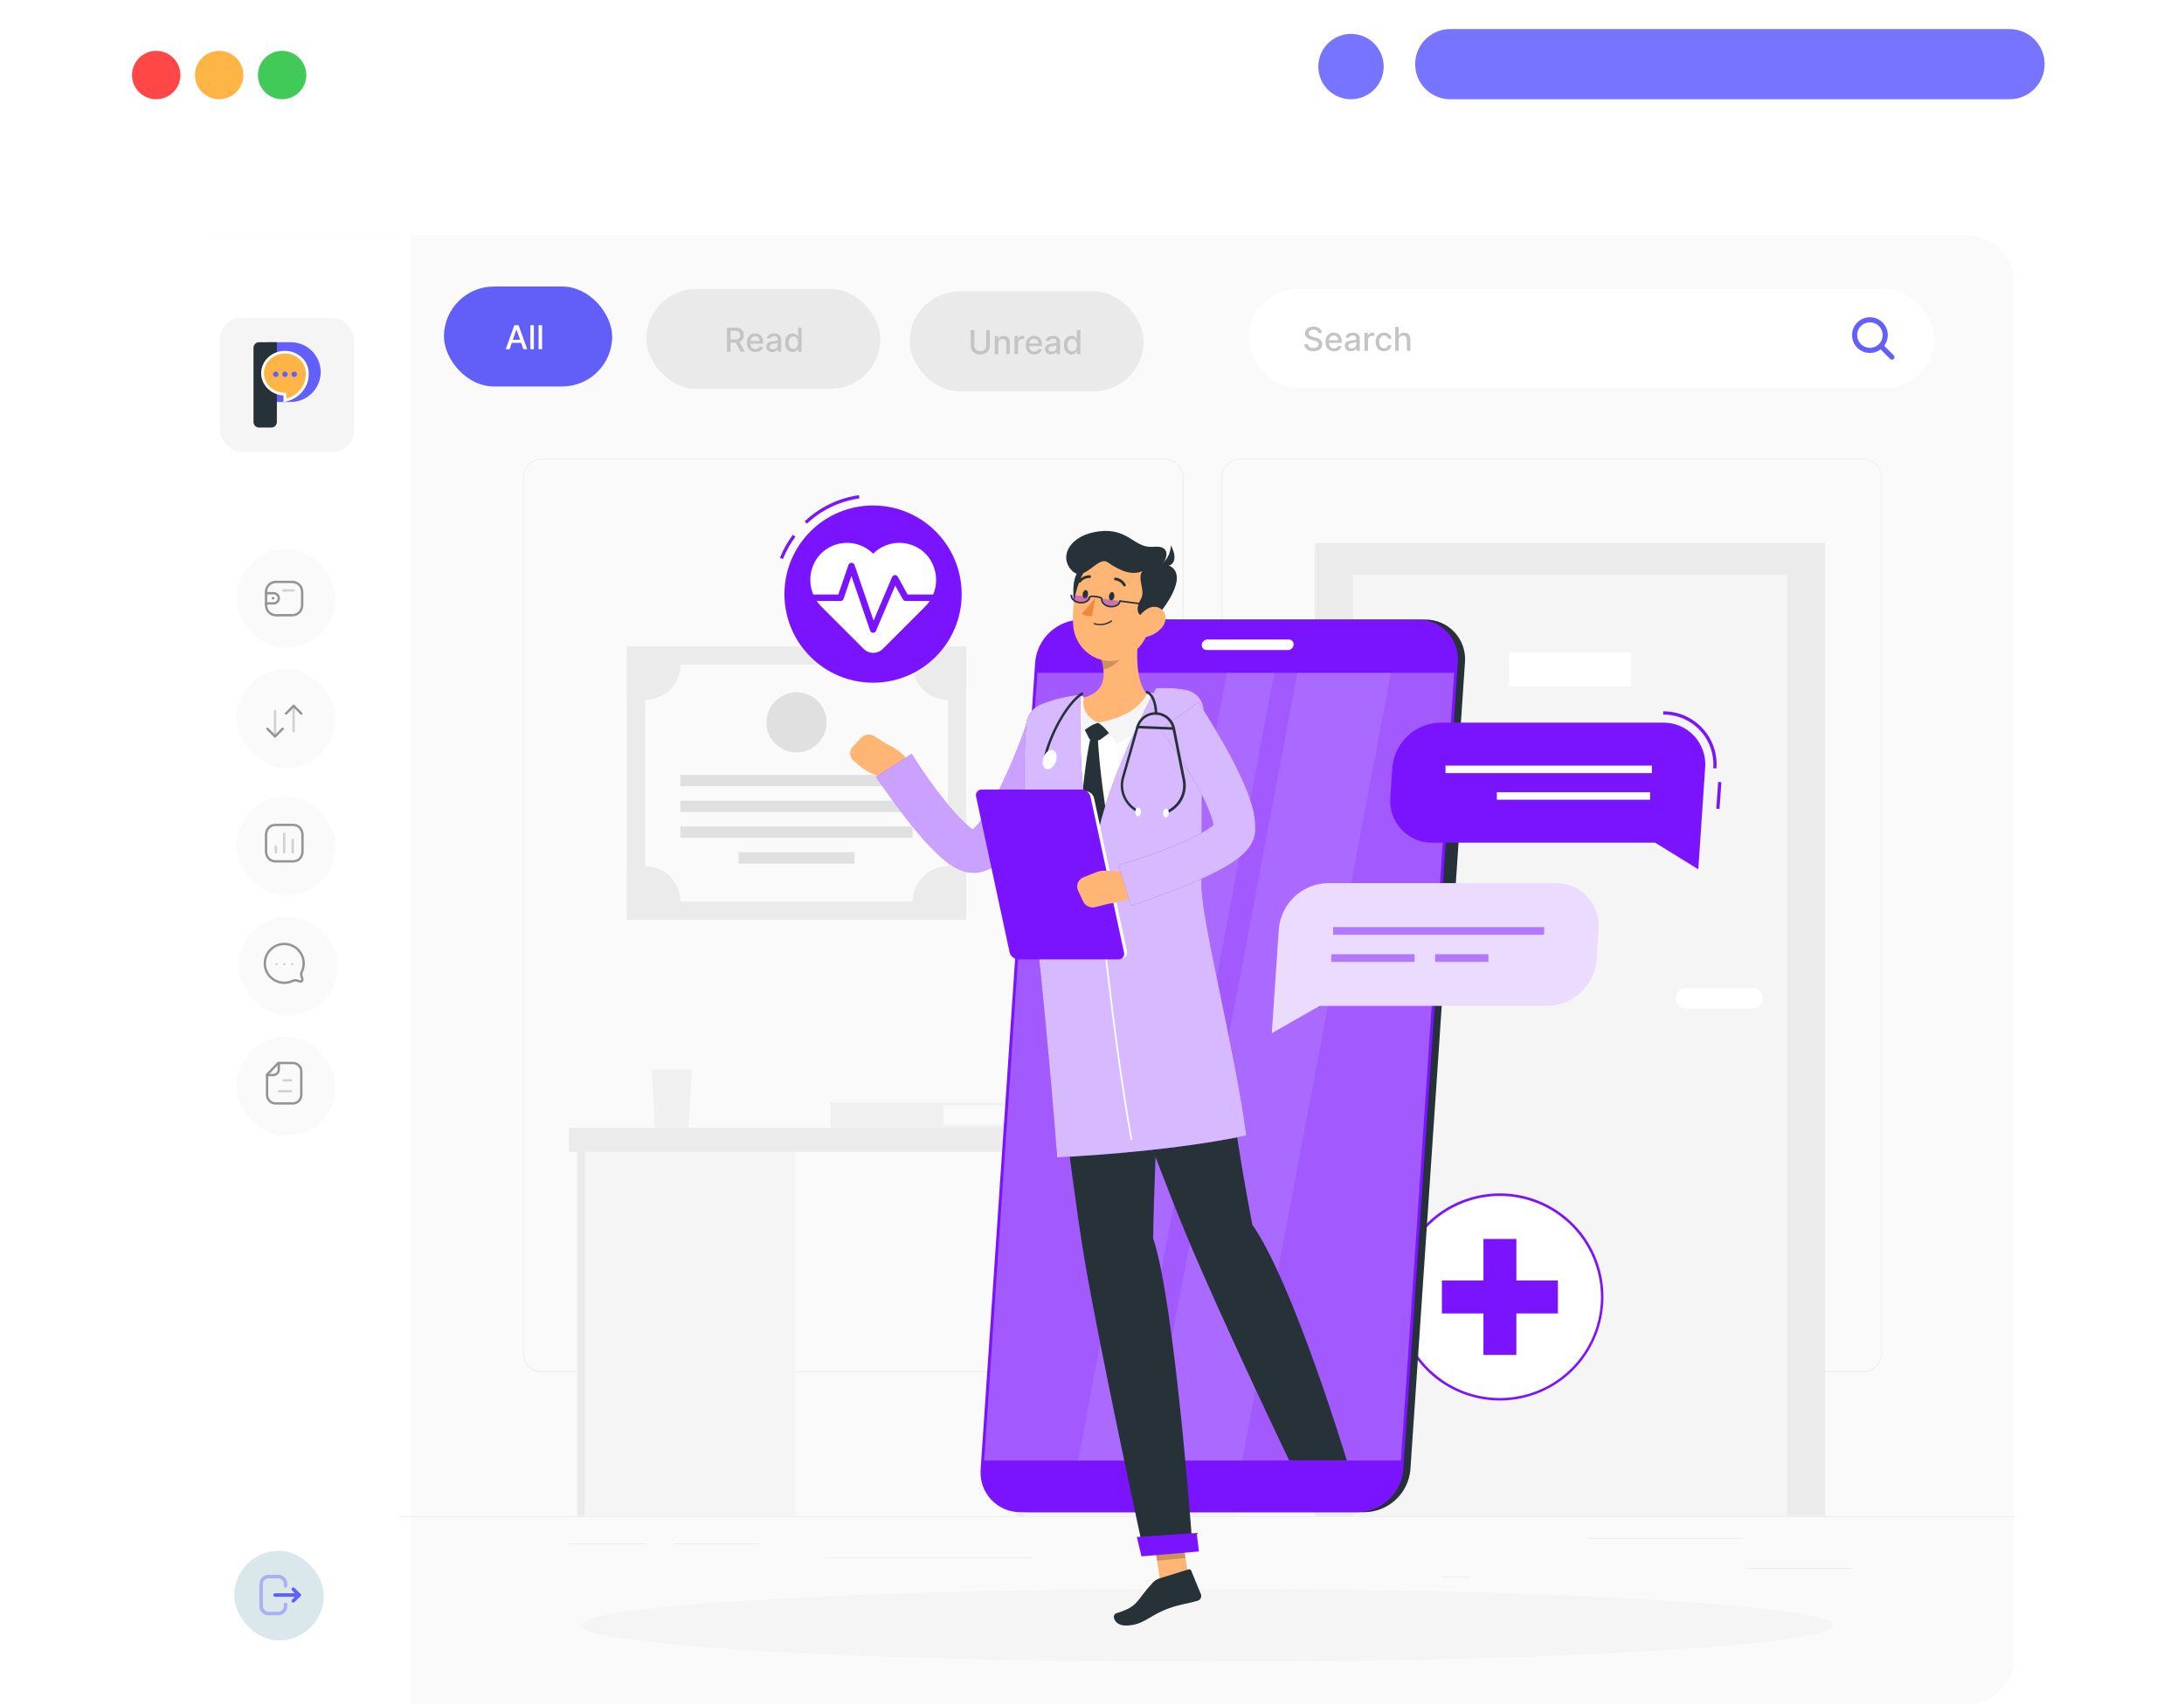 <svg xmlns="http://www.w3.org/2000/svg" width="798" height="623" viewBox="0 0 798 623" fill="none"><rect x="27.663" y="0.663" width="738.212" height="527.673" rx="25.875" stroke="white" stroke-width="1.327"></rect><path d="M27.663 26.538C27.663 12.248 39.248 0.663 53.538 0.663H740C754.29 0.663 765.875 12.248 765.875 26.538V46.221H27.663V26.538Z" stroke="white" stroke-width="1.327"></path><path d="M517.076 23.443C517.076 30.527 522.819 36.27 529.903 36.27H734.249C741.333 36.27 747.076 30.527 747.076 23.443C747.076 16.358 741.333 10.616 734.249 10.616H529.903C522.819 10.616 517.076 16.358 517.076 23.443Z" fill="#7774FF"></path><path d="M505.574 24.327C505.574 30.923 500.227 36.27 493.632 36.27C487.036 36.27 481.69 30.923 481.69 24.327C481.69 17.732 487.036 12.385 493.632 12.385C500.227 12.385 505.574 17.732 505.574 24.327Z" fill="#7774FF"></path><circle cx="57.079" cy="27.424" r="8.846" fill="#FF4747"></circle><circle cx="80.079" cy="27.424" r="8.846" fill="#FFB545"></circle><circle cx="103.077" cy="27.424" r="8.846" fill="#42CA58"></circle><rect x="58" y="86.012" width="678" height="536.714" rx="17.23" fill="#FAFAFA"></rect><g filter="url(#filter0_d_440_2182)"><path d="M58 103.23C58 93.714 65.714 86 75.23 86H718.63C728.146 86 735.86 93.714 735.86 103.23V159.041H75.23C65.714 159.041 58 151.327 58 141.811V103.23Z" fill="#FAFAFA"></path></g><path d="M58 103.238C58 93.722 65.714 86.008 75.23 86.008H150.18V622.722H75.23C65.714 622.722 58 615.008 58 605.492V103.238Z" fill="white"></path><rect x="85.57" y="566.727" width="32.737" height="32.737" rx="16.369" fill="#DAE8EC"></rect><path opacity="0.4" d="M104.35 579.512V578.832C104.35 577.348 103.147 576.145 101.663 576.145H98.108C96.625 576.145 95.422 577.348 95.422 578.832V586.948C95.422 588.432 96.625 589.635 98.108 589.635H101.671C103.15 589.635 104.35 588.436 104.35 586.956V586.268" stroke="#625FFB" stroke-width="1.292" stroke-linecap="round" stroke-linejoin="round"></path><path d="M109.304 582.891H100.523" stroke="#625FFB" stroke-width="1.292" stroke-linecap="round" stroke-linejoin="round"></path><path d="M107.168 580.766L109.303 582.891L107.168 585.018" stroke="#625FFB" stroke-width="1.292" stroke-linecap="round" stroke-linejoin="round"></path><rect x="86.432" y="200.586" width="36.183" height="36.183" rx="18.091" fill="#FAFAFA"></rect><rect x="86.432" y="291.043" width="36.183" height="36.183" rx="18.091" fill="#FAFAFA"></rect><rect x="86.432" y="378.918" width="36.183" height="36.183" rx="18.091" fill="#FAFAFA"></rect><rect x="86.432" y="244.523" width="36.183" height="36.183" rx="18.091" fill="#FAFAFA"></rect><rect x="87.291" y="334.98" width="36.183" height="36.183" rx="18.091" fill="#FAFAFA"></rect><rect x="80.4" y="116.16" width="47.383" height="47.383" rx="7.753" fill="#F0F0F0"></rect><rect x="92.461" y="126.496" width="11.2" height="29.291" rx="2.584" fill="#263238"></rect><g style="mix-blend-mode:darken"><rect x="96.768" y="126.496" width="21.538" height="21.538" rx="10.769" fill="#625FFB"></rect></g><path d="M103.21 127.359C103.49 127.704 103.66 128.151 103.66 128.639V147.174C99.657 145.794 96.768 141.842 96.768 137.183C96.768 132.7 99.442 128.872 103.21 127.359Z" fill="#FFB545"></path><rect x="80.4" y="116.16" width="48.991" height="48.991" rx="8.017" fill="#F5F5F5"></rect><path d="M117.17 135.98C117.17 142.007 112.285 146.893 106.257 146.893H98.365C96.321 146.893 94.652 145.239 94.652 143.18V128.779C94.652 126.72 96.321 125.066 98.365 125.066H106.242C112.285 125.066 117.17 129.952 117.17 135.98Z" fill="#625FFB"></path><path d="M99.132 156.243H94.652C93.525 156.243 92.623 155.326 92.623 154.213V127.096C92.623 125.983 93.54 125.066 94.652 125.066H101.161V154.213C101.176 155.326 100.259 156.243 99.132 156.243Z" fill="#263238"></path><path d="M112.256 136.369C112.256 132.13 108.604 128.703 104.094 128.703C99.584 128.703 95.932 132.13 95.932 136.369C95.932 140.608 99.584 144.036 104.094 144.036L104.079 146.29C108.739 145.374 112.256 141.48 112.256 136.82C112.256 136.655 112.256 136.49 112.241 136.324" fill="#FFB545"></path><path d="M103.567 146.907L103.582 144.532C99.043 144.277 95.42 140.714 95.42 136.385C95.42 131.875 99.313 128.223 104.108 128.223C108.904 128.223 112.797 131.89 112.797 136.385H112.782C112.782 136.535 112.797 136.686 112.797 136.836C112.797 141.616 109.189 145.81 104.214 146.787L103.567 146.907ZM104.093 129.2C99.884 129.2 96.457 132.417 96.457 136.37C96.457 140.323 99.884 143.54 104.093 143.54H104.619L104.604 145.66C108.768 144.562 111.715 140.94 111.715 136.836C111.715 136.686 111.715 136.52 111.699 136.37H111.715C111.73 132.402 108.302 129.2 104.093 129.2Z" fill="white"></path><path d="M100.755 137.78C101.311 137.78 101.762 137.329 101.762 136.773C101.762 136.217 101.311 135.766 100.755 135.766C100.199 135.766 99.748 136.217 99.748 136.773C99.748 137.329 100.199 137.78 100.755 137.78Z" fill="#625FFB"></path><path d="M104.138 137.78C104.694 137.78 105.145 137.329 105.145 136.773C105.145 136.217 104.694 135.766 104.138 135.766C103.582 135.766 103.131 136.217 103.131 136.773C103.131 137.329 103.582 137.78 104.138 137.78Z" fill="#625FFB"></path><path d="M107.505 137.78C108.061 137.78 108.512 137.329 108.512 136.773C108.512 136.217 108.061 135.766 107.505 135.766C106.949 135.766 106.498 136.217 106.498 136.773C106.498 137.329 106.949 137.78 107.505 137.78Z" fill="#625FFB"></path><path fill-rule="evenodd" clip-rule="evenodd" d="M101.652 388.469H107.003C108.658 388.469 110.086 389.811 110.086 391.468V400.083C110.086 401.833 108.752 403.229 107.003 403.229H100.578C98.921 403.229 97.579 401.741 97.579 400.083V392.712L101.652 388.469Z" stroke="#949494" stroke-width="0.861" stroke-linecap="round" stroke-linejoin="round"></path><path d="M101.863 388.461V390.8C101.863 391.942 100.939 392.869 99.798 392.871C98.739 392.874 97.656 392.875 97.582 392.87" stroke="#949494" stroke-width="0.861" stroke-linecap="round" stroke-linejoin="round"></path><path opacity="0.4" d="M102.015 398.762H106.355" stroke="#949494" stroke-width="0.861" stroke-linecap="round" stroke-linejoin="round"></path><path opacity="0.4" d="M103.656 394.781H106.355" stroke="#949494" stroke-width="0.861" stroke-linecap="round" stroke-linejoin="round"></path><path fill-rule="evenodd" clip-rule="evenodd" d="M98.846 357.081C101.016 359.252 104.23 359.721 106.861 358.505C107.249 358.348 107.567 358.222 107.87 358.222C108.713 358.227 109.762 359.044 110.308 358.5C110.853 357.954 110.035 356.904 110.035 356.056C110.035 355.753 110.156 355.441 110.313 355.052C111.53 352.422 111.06 349.206 108.889 347.036C106.118 344.264 101.617 344.264 98.846 347.035C96.07 349.812 96.075 354.31 98.846 357.081Z" stroke="#949494" stroke-width="0.861" stroke-linecap="round" stroke-linejoin="round"></path><path opacity="0.4" d="M101.072 352.352H101.064" stroke="#949494" stroke-width="0.861" stroke-linecap="round" stroke-linejoin="round"></path><path opacity="0.4" d="M103.918 352.352H103.91" stroke="#949494" stroke-width="0.861" stroke-linecap="round" stroke-linejoin="round"></path><path opacity="0.4" d="M106.764 352.352H106.756" stroke="#949494" stroke-width="0.861" stroke-linecap="round" stroke-linejoin="round"></path><path opacity="0.4" d="M106.949 306.914V311.482" stroke="#949494" stroke-width="0.861" stroke-linecap="round" stroke-linejoin="round"></path><path opacity="0.4" d="M103.846 304.73V311.484" stroke="#949494" stroke-width="0.861" stroke-linecap="round" stroke-linejoin="round"></path><path opacity="0.4" d="M100.783 309.328V311.482" stroke="#949494" stroke-width="0.861" stroke-linecap="round" stroke-linejoin="round"></path><path fill-rule="evenodd" clip-rule="evenodd" d="M100.747 301.453H106.987C109.162 301.453 110.525 302.993 110.525 305.172V311.052C110.525 313.231 109.168 314.771 106.987 314.771H100.747C98.565 314.771 97.208 313.231 97.208 311.052V305.172C97.208 302.993 98.565 301.453 100.747 301.453Z" stroke="#949494" stroke-width="0.861" stroke-linecap="round" stroke-linejoin="round"></path><path opacity="0.4" d="M100.496 269.131V259.809" stroke="#949494" stroke-width="0.861" stroke-linecap="round" stroke-linejoin="round"></path><path d="M97.704 266.324L100.496 269.129L103.287 266.324" stroke="#949494" stroke-width="0.861" stroke-linecap="round" stroke-linejoin="round"></path><path opacity="0.4" d="M107.295 257.949V267.272" stroke="#949494" stroke-width="0.861" stroke-linecap="round" stroke-linejoin="round"></path><path d="M110.086 260.754L107.294 257.949L104.503 260.754" stroke="#949494" stroke-width="0.861" stroke-linecap="round" stroke-linejoin="round"></path><path d="M97.211 220.504H100.001C101.026 220.503 101.857 219.673 101.857 218.648C101.857 217.624 101.026 216.794 100.001 216.793H97.211" stroke="#949494" stroke-width="0.861" stroke-linecap="round" stroke-linejoin="round"></path><path d="M99.683 218.605H99.898" stroke="#949494" stroke-width="0.861" stroke-linecap="round" stroke-linejoin="round"></path><path fill-rule="evenodd" clip-rule="evenodd" d="M106.785 212.648H100.826C98.828 212.648 97.208 214.268 97.208 216.266V221.214C97.208 223.212 98.828 224.831 100.826 224.831H106.785C108.783 224.831 110.402 223.212 110.402 221.214V216.266C110.402 214.268 108.783 212.648 106.785 212.648Z" stroke="#949494" stroke-width="0.861" stroke-linecap="round" stroke-linejoin="round"></path><path opacity="0.4" d="M107.273 215.777H103.551" stroke="#949494" stroke-width="0.861" stroke-linecap="round" stroke-linejoin="round"></path><rect x="456.166" y="105.598" width="250.696" height="36.183" rx="18.091" fill="white"></rect><path d="M481.73 121.744C481.685 121.338 481.496 121.024 481.165 120.801C480.834 120.576 480.417 120.463 479.914 120.463C479.554 120.463 479.243 120.52 478.981 120.634C478.718 120.746 478.514 120.9 478.368 121.097C478.225 121.291 478.154 121.512 478.154 121.761C478.154 121.969 478.202 122.149 478.3 122.3C478.399 122.452 478.529 122.579 478.689 122.682C478.852 122.781 479.026 122.866 479.212 122.934C479.397 123 479.576 123.054 479.747 123.097L480.604 123.32C480.884 123.388 481.171 123.481 481.465 123.598C481.759 123.715 482.031 123.869 482.283 124.061C482.534 124.252 482.737 124.489 482.891 124.772C483.048 125.054 483.127 125.393 483.127 125.787C483.127 126.284 482.998 126.725 482.741 127.11C482.487 127.496 482.117 127.8 481.632 128.022C481.149 128.245 480.565 128.357 479.88 128.357C479.223 128.357 478.655 128.252 478.175 128.044C477.696 127.835 477.32 127.54 477.049 127.157C476.778 126.772 476.628 126.315 476.599 125.787H477.927C477.953 126.104 478.055 126.368 478.235 126.579C478.418 126.788 478.651 126.943 478.933 127.046C479.219 127.146 479.532 127.196 479.871 127.196C480.245 127.196 480.578 127.137 480.869 127.02C481.163 126.9 481.395 126.735 481.563 126.523C481.732 126.309 481.816 126.059 481.816 125.774C481.816 125.514 481.742 125.301 481.593 125.136C481.448 124.97 481.249 124.833 480.998 124.725C480.749 124.616 480.468 124.52 480.154 124.438L479.118 124.155C478.415 123.964 477.858 123.682 477.447 123.311C477.039 122.94 476.835 122.449 476.835 121.838C476.835 121.332 476.972 120.891 477.246 120.514C477.52 120.137 477.891 119.845 478.359 119.636C478.828 119.425 479.356 119.319 479.944 119.319C480.538 119.319 481.062 119.424 481.516 119.632C481.973 119.84 482.333 120.127 482.595 120.493C482.858 120.856 482.995 121.272 483.007 121.744H481.73ZM487.441 128.344C486.792 128.344 486.234 128.205 485.766 127.928C485.3 127.648 484.941 127.256 484.687 126.75C484.435 126.242 484.31 125.647 484.31 124.964C484.31 124.291 484.435 123.697 484.687 123.183C484.941 122.669 485.295 122.268 485.749 121.979C486.206 121.691 486.74 121.547 487.351 121.547C487.722 121.547 488.082 121.608 488.43 121.731C488.778 121.854 489.091 122.046 489.368 122.309C489.645 122.572 489.863 122.913 490.023 123.333C490.183 123.749 490.263 124.256 490.263 124.853V125.307H485.034V124.348H489.008C489.008 124.011 488.94 123.712 488.803 123.452C488.666 123.19 488.473 122.983 488.224 122.831C487.979 122.68 487.69 122.604 487.359 122.604C486.999 122.604 486.685 122.693 486.417 122.87C486.151 123.044 485.946 123.273 485.8 123.555C485.657 123.835 485.586 124.139 485.586 124.468V125.217C485.586 125.657 485.663 126.031 485.817 126.339C485.974 126.648 486.193 126.883 486.473 127.046C486.752 127.206 487.079 127.286 487.453 127.286C487.696 127.286 487.917 127.252 488.117 127.183C488.317 127.112 488.49 127.006 488.636 126.866C488.781 126.726 488.893 126.553 488.97 126.348L490.182 126.566C490.085 126.923 489.91 127.236 489.659 127.504C489.411 127.77 489.098 127.977 488.721 128.125C488.347 128.271 487.92 128.344 487.441 128.344ZM493.598 128.357C493.182 128.357 492.805 128.279 492.468 128.125C492.131 127.968 491.864 127.741 491.667 127.444C491.473 127.147 491.376 126.783 491.376 126.352C491.376 125.981 491.447 125.675 491.59 125.436C491.733 125.196 491.925 125.006 492.168 124.866C492.411 124.726 492.682 124.62 492.982 124.549C493.282 124.478 493.587 124.423 493.898 124.386C494.292 124.341 494.612 124.303 494.858 124.275C495.103 124.243 495.282 124.193 495.393 124.125C495.504 124.056 495.56 123.945 495.56 123.791V123.761C495.56 123.387 495.454 123.097 495.243 122.891C495.035 122.686 494.724 122.583 494.309 122.583C493.878 122.583 493.539 122.679 493.29 122.87C493.045 123.058 492.875 123.268 492.78 123.5L491.577 123.225C491.72 122.826 491.928 122.503 492.202 122.258C492.479 122.009 492.798 121.829 493.157 121.718C493.517 121.604 493.895 121.547 494.292 121.547C494.555 121.547 494.833 121.578 495.128 121.641C495.424 121.701 495.701 121.812 495.958 121.975C496.218 122.138 496.431 122.37 496.597 122.673C496.762 122.973 496.845 123.363 496.845 123.842V128.211H495.594V127.312H495.543C495.46 127.477 495.336 127.64 495.17 127.8C495.005 127.96 494.792 128.092 494.532 128.198C494.272 128.304 493.961 128.357 493.598 128.357ZM493.877 127.329C494.231 127.329 494.534 127.259 494.785 127.119C495.039 126.979 495.232 126.796 495.363 126.571C495.497 126.342 495.564 126.098 495.564 125.838V124.99C495.519 125.036 495.43 125.079 495.299 125.119C495.17 125.156 495.023 125.189 494.858 125.217C494.692 125.243 494.531 125.267 494.374 125.29C494.217 125.31 494.085 125.327 493.98 125.341C493.731 125.373 493.504 125.426 493.299 125.5C493.096 125.574 492.933 125.681 492.81 125.821C492.69 125.958 492.631 126.141 492.631 126.369C492.631 126.686 492.748 126.926 492.982 127.089C493.216 127.249 493.514 127.329 493.877 127.329ZM498.551 128.211V121.632H499.789V122.677H499.857C499.977 122.323 500.188 122.045 500.491 121.842C500.796 121.636 501.142 121.534 501.527 121.534C501.607 121.534 501.702 121.537 501.81 121.542C501.921 121.548 502.009 121.555 502.071 121.564V122.789C502.02 122.774 501.929 122.759 501.797 122.742C501.666 122.722 501.535 122.712 501.403 122.712C501.101 122.712 500.831 122.776 500.594 122.904C500.36 123.03 500.174 123.206 500.037 123.431C499.9 123.654 499.831 123.908 499.831 124.193V128.211H498.551ZM505.715 128.344C505.078 128.344 504.53 128.2 504.07 127.911C503.614 127.62 503.262 127.219 503.017 126.708C502.771 126.196 502.649 125.611 502.649 124.952C502.649 124.283 502.774 123.694 503.025 123.183C503.277 122.669 503.631 122.268 504.088 121.979C504.544 121.691 505.083 121.547 505.702 121.547C506.202 121.547 506.647 121.639 507.039 121.825C507.43 122.008 507.745 122.265 507.985 122.596C508.228 122.927 508.372 123.314 508.418 123.757H507.171C507.103 123.448 506.946 123.183 506.7 122.96C506.458 122.737 506.132 122.626 505.724 122.626C505.367 122.626 505.054 122.72 504.786 122.909C504.52 123.094 504.313 123.36 504.165 123.705C504.016 124.048 503.942 124.453 503.942 124.922C503.942 125.401 504.015 125.815 504.16 126.164C504.306 126.512 504.512 126.782 504.777 126.973C505.046 127.164 505.361 127.26 505.724 127.26C505.966 127.26 506.186 127.216 506.383 127.127C506.583 127.036 506.75 126.906 506.884 126.738C507.021 126.569 507.117 126.366 507.171 126.129H508.418C508.372 126.555 508.234 126.935 508.002 127.269C507.771 127.603 507.461 127.865 507.073 128.057C506.687 128.248 506.235 128.344 505.715 128.344ZM511.068 124.305V128.211H509.787V119.439H511.051V122.703H511.132C511.286 122.349 511.522 122.068 511.839 121.859C512.156 121.651 512.57 121.547 513.081 121.547C513.532 121.547 513.926 121.639 514.263 121.825C514.603 122.011 514.865 122.288 515.051 122.656C515.24 123.021 515.334 123.478 515.334 124.026V128.211H514.053V124.181C514.053 123.698 513.929 123.324 513.681 123.058C513.432 122.79 513.087 122.656 512.644 122.656C512.341 122.656 512.07 122.72 511.83 122.849C511.593 122.977 511.406 123.166 511.269 123.414C511.135 123.66 511.068 123.956 511.068 124.305Z" fill="#C4C4C4"></path><path d="M691.978 129.884L688.463 126.369C689.309 125.242 689.766 123.871 689.765 122.461C689.765 118.862 686.836 115.934 683.237 115.934C679.637 115.934 676.709 118.862 676.709 122.461C676.709 126.061 679.637 128.989 683.237 128.989C684.646 128.991 686.017 128.534 687.144 127.688L690.659 131.203C690.837 131.362 691.069 131.447 691.308 131.44C691.547 131.434 691.774 131.336 691.942 131.167C692.111 130.998 692.209 130.771 692.216 130.533C692.222 130.294 692.137 130.062 691.978 129.884ZM678.574 122.461C678.574 121.539 678.848 120.638 679.36 119.871C679.872 119.104 680.6 118.507 681.452 118.154C682.304 117.801 683.242 117.708 684.146 117.888C685.051 118.068 685.882 118.512 686.534 119.164C687.186 119.816 687.63 120.647 687.81 121.552C687.99 122.456 687.898 123.394 687.545 124.246C687.192 125.098 686.594 125.826 685.827 126.338C685.06 126.851 684.159 127.124 683.237 127.124C682.001 127.123 680.816 126.631 679.941 125.757C679.067 124.883 678.576 123.698 678.574 122.461Z" fill="#625FFB"></path><rect x="162.217" y="104.707" width="61.462" height="36.521" rx="18.26" fill="#625FF9"></rect><rect x="236.148" y="105.598" width="85.512" height="36.521" rx="18.26" fill="#EAEAEA"></rect><rect x="332.35" y="106.488" width="85.512" height="36.521" rx="18.26" fill="#EAEAEA"></rect><path d="M186.191 127.613H184.786L187.943 118.842H189.472L192.628 127.613H191.224L188.744 120.435H188.675L186.191 127.613ZM186.427 124.178H190.984V125.292H186.427V124.178ZM195.073 118.842V127.613H193.792V118.842H195.073ZM198.076 118.842V127.613H196.796V118.842H198.076Z" fill="white"></path><path d="M265.616 128.504V119.732H268.743C269.422 119.732 269.986 119.849 270.434 120.083C270.886 120.318 271.223 120.642 271.445 121.056C271.668 121.467 271.779 121.942 271.779 122.482C271.779 123.019 271.667 123.491 271.441 123.9C271.218 124.305 270.881 124.621 270.43 124.846C269.982 125.072 269.418 125.185 268.738 125.185H266.37V124.045H268.618C269.047 124.045 269.395 123.984 269.663 123.861C269.935 123.738 270.133 123.56 270.259 123.326C270.384 123.092 270.447 122.81 270.447 122.482C270.447 122.151 270.383 121.864 270.255 121.621C270.129 121.378 269.93 121.193 269.659 121.064C269.391 120.933 269.038 120.867 268.601 120.867H266.939V128.504H265.616ZM269.946 124.546L272.113 128.504H270.606L268.481 124.546H269.946ZM276.04 128.637C275.392 128.637 274.833 128.498 274.365 128.221C273.9 127.941 273.54 127.549 273.286 127.043C273.035 126.535 272.909 125.94 272.909 125.257C272.909 124.584 273.035 123.99 273.286 123.476C273.54 122.962 273.894 122.56 274.348 122.272C274.805 121.984 275.339 121.84 275.95 121.84C276.321 121.84 276.681 121.901 277.029 122.024C277.378 122.146 277.69 122.339 277.967 122.602C278.244 122.865 278.463 123.206 278.622 123.626C278.782 124.042 278.862 124.549 278.862 125.146V125.6H273.633V124.641H277.607C277.607 124.304 277.539 124.005 277.402 123.745C277.265 123.483 277.072 123.276 276.824 123.124C276.578 122.973 276.29 122.897 275.958 122.897C275.599 122.897 275.285 122.986 275.016 123.163C274.751 123.337 274.545 123.566 274.399 123.848C274.257 124.128 274.185 124.432 274.185 124.761V125.51C274.185 125.95 274.262 126.324 274.417 126.632C274.574 126.941 274.792 127.176 275.072 127.339C275.352 127.499 275.679 127.579 276.053 127.579C276.295 127.579 276.517 127.545 276.717 127.476C276.916 127.405 277.089 127.299 277.235 127.159C277.38 127.019 277.492 126.846 277.569 126.641L278.781 126.859C278.684 127.216 278.51 127.529 278.258 127.797C278.01 128.063 277.697 128.27 277.32 128.418C276.946 128.564 276.52 128.637 276.04 128.637ZM282.198 128.65C281.781 128.65 281.404 128.572 281.067 128.418C280.73 128.261 280.463 128.034 280.266 127.737C280.072 127.44 279.975 127.076 279.975 126.645C279.975 126.274 280.046 125.968 280.189 125.729C280.332 125.489 280.525 125.299 280.767 125.159C281.01 125.019 281.281 124.913 281.581 124.842C281.881 124.771 282.186 124.716 282.498 124.679C282.892 124.633 283.211 124.596 283.457 124.568C283.703 124.536 283.881 124.486 283.992 124.418C284.104 124.349 284.159 124.238 284.159 124.084V124.054C284.159 123.68 284.054 123.39 283.842 123.184C283.634 122.979 283.323 122.876 282.909 122.876C282.478 122.876 282.138 122.972 281.889 123.163C281.644 123.351 281.474 123.561 281.38 123.793L280.176 123.518C280.319 123.119 280.527 122.796 280.801 122.551C281.078 122.302 281.397 122.122 281.757 122.011C282.116 121.897 282.495 121.84 282.892 121.84C283.154 121.84 283.433 121.871 283.727 121.934C284.024 121.994 284.301 122.105 284.558 122.268C284.818 122.431 285.03 122.663 285.196 122.966C285.361 123.266 285.444 123.656 285.444 124.135V128.504H284.194V127.604H284.142C284.059 127.77 283.935 127.933 283.77 128.093C283.604 128.253 283.391 128.385 283.131 128.491C282.872 128.597 282.56 128.65 282.198 128.65ZM282.476 127.622C282.83 127.622 283.133 127.552 283.384 127.412C283.638 127.272 283.831 127.089 283.962 126.864C284.097 126.635 284.164 126.391 284.164 126.131V125.283C284.118 125.329 284.029 125.372 283.898 125.412C283.77 125.449 283.623 125.482 283.457 125.51C283.291 125.536 283.13 125.56 282.973 125.583C282.816 125.603 282.685 125.62 282.579 125.634C282.331 125.666 282.104 125.719 281.898 125.793C281.695 125.867 281.532 125.974 281.41 126.114C281.29 126.251 281.23 126.434 281.23 126.662C281.23 126.979 281.347 127.219 281.581 127.382C281.815 127.542 282.114 127.622 282.476 127.622ZM289.613 128.632C289.082 128.632 288.608 128.497 288.191 128.226C287.777 127.951 287.451 127.562 287.214 127.056C286.98 126.548 286.863 125.938 286.863 125.227C286.863 124.516 286.982 123.908 287.219 123.403C287.458 122.897 287.787 122.511 288.204 122.242C288.62 121.974 289.093 121.84 289.621 121.84C290.03 121.84 290.358 121.908 290.606 122.045C290.858 122.179 291.052 122.336 291.189 122.516C291.329 122.696 291.437 122.855 291.514 122.992H291.591V119.732H292.872V128.504H291.621V127.48H291.514C291.437 127.62 291.326 127.78 291.18 127.96C291.038 128.14 290.841 128.297 290.589 128.431C290.338 128.565 290.012 128.632 289.613 128.632ZM289.895 127.54C290.264 127.54 290.575 127.443 290.829 127.249C291.086 127.052 291.28 126.779 291.412 126.431C291.546 126.083 291.613 125.677 291.613 125.215C291.613 124.758 291.547 124.358 291.416 124.015C291.285 123.673 291.092 123.406 290.838 123.214C290.584 123.023 290.269 122.927 289.895 122.927C289.51 122.927 289.189 123.027 288.932 123.227C288.675 123.427 288.481 123.7 288.349 124.045C288.221 124.391 288.157 124.781 288.157 125.215C288.157 125.654 288.222 126.05 288.354 126.401C288.485 126.752 288.679 127.031 288.936 127.236C289.196 127.439 289.516 127.54 289.895 127.54Z" fill="#C4C4C4"></path><path d="M360.333 120.623H361.661V126.392C361.661 127.006 361.516 127.55 361.228 128.024C360.94 128.495 360.534 128.866 360.012 129.138C359.489 129.406 358.877 129.54 358.174 129.54C357.475 129.54 356.864 129.406 356.341 129.138C355.819 128.866 355.413 128.495 355.125 128.024C354.836 127.55 354.692 127.006 354.692 126.392V120.623H356.016V126.285C356.016 126.682 356.103 127.035 356.277 127.343C356.454 127.651 356.704 127.894 357.026 128.071C357.349 128.245 357.732 128.332 358.174 128.332C358.62 128.332 359.004 128.245 359.326 128.071C359.652 127.894 359.9 127.651 360.072 127.343C360.246 127.035 360.333 126.682 360.333 126.285V120.623ZM364.763 125.488V129.395H363.482V122.816H364.711V123.887H364.793C364.944 123.538 365.181 123.258 365.504 123.047C365.829 122.836 366.239 122.73 366.733 122.73C367.181 122.73 367.574 122.824 367.911 123.013C368.248 123.198 368.509 123.475 368.694 123.844C368.88 124.212 368.973 124.668 368.973 125.21V129.395H367.692V125.364C367.692 124.887 367.568 124.515 367.32 124.246C367.071 123.975 366.73 123.839 366.296 123.839C365.999 123.839 365.735 123.904 365.504 124.032C365.275 124.161 365.094 124.349 364.96 124.598C364.828 124.843 364.763 125.14 364.763 125.488ZM370.69 129.395V122.816H371.928V123.861H371.997C372.117 123.507 372.328 123.228 372.631 123.026C372.936 122.82 373.282 122.717 373.667 122.717C373.747 122.717 373.841 122.72 373.95 122.726C374.061 122.732 374.148 122.739 374.211 122.747V123.972C374.16 123.958 374.068 123.942 373.937 123.925C373.806 123.905 373.674 123.895 373.543 123.895C373.24 123.895 372.97 123.959 372.733 124.088C372.499 124.214 372.314 124.389 372.177 124.615C372.04 124.837 371.971 125.092 371.971 125.377V129.395H370.69ZM377.919 129.527C377.271 129.527 376.713 129.389 376.244 129.112C375.779 128.832 375.419 128.439 375.165 127.934C374.914 127.426 374.788 126.83 374.788 126.148C374.788 125.474 374.914 124.88 375.165 124.366C375.419 123.852 375.773 123.451 376.227 123.163C376.684 122.874 377.218 122.73 377.829 122.73C378.2 122.73 378.56 122.792 378.908 122.914C379.257 123.037 379.569 123.23 379.846 123.493C380.123 123.755 380.342 124.096 380.502 124.516C380.662 124.933 380.742 125.44 380.742 126.037V126.491H375.512V125.531H379.487C379.487 125.194 379.418 124.896 379.281 124.636C379.144 124.373 378.951 124.166 378.703 124.015C378.457 123.864 378.169 123.788 377.838 123.788C377.478 123.788 377.164 123.877 376.895 124.054C376.63 124.228 376.424 124.456 376.279 124.739C376.136 125.019 376.064 125.323 376.064 125.651V126.401C376.064 126.84 376.142 127.214 376.296 127.523C376.453 127.831 376.671 128.067 376.951 128.23C377.231 128.389 377.558 128.469 377.932 128.469C378.175 128.469 378.396 128.435 378.596 128.367C378.796 128.295 378.968 128.19 379.114 128.05C379.26 127.91 379.371 127.737 379.448 127.531L380.66 127.75C380.563 128.107 380.389 128.419 380.138 128.688C379.889 128.953 379.577 129.16 379.2 129.309C378.826 129.454 378.399 129.527 377.919 129.527ZM384.077 129.54C383.66 129.54 383.283 129.463 382.946 129.309C382.609 129.152 382.342 128.925 382.145 128.628C381.951 128.331 381.854 127.967 381.854 127.536C381.854 127.165 381.925 126.859 382.068 126.619C382.211 126.379 382.404 126.189 382.646 126.049C382.889 125.91 383.16 125.804 383.46 125.733C383.76 125.661 384.066 125.607 384.377 125.57C384.771 125.524 385.091 125.487 385.336 125.458C385.582 125.427 385.76 125.377 385.872 125.309C385.983 125.24 386.039 125.129 386.039 124.974V124.944C386.039 124.57 385.933 124.281 385.722 124.075C385.513 123.869 385.202 123.767 384.788 123.767C384.357 123.767 384.017 123.862 383.769 124.054C383.523 124.242 383.353 124.452 383.259 124.683L382.055 124.409C382.198 124.009 382.407 123.687 382.681 123.441C382.958 123.193 383.276 123.013 383.636 122.901C383.996 122.787 384.374 122.73 384.771 122.73C385.033 122.73 385.312 122.762 385.606 122.824C385.903 122.884 386.18 122.996 386.437 123.158C386.697 123.321 386.909 123.554 387.075 123.857C387.241 124.156 387.323 124.546 387.323 125.026V129.395H386.073V128.495H386.021C385.939 128.661 385.814 128.823 385.649 128.983C385.483 129.143 385.27 129.276 385.011 129.382C384.751 129.487 384.44 129.54 384.077 129.54ZM384.355 128.512C384.709 128.512 385.012 128.442 385.263 128.302C385.517 128.162 385.71 127.98 385.842 127.754C385.976 127.526 386.043 127.282 386.043 127.022V126.174C385.997 126.219 385.909 126.262 385.777 126.302C385.649 126.339 385.502 126.372 385.336 126.401C385.171 126.426 385.009 126.451 384.852 126.474C384.695 126.493 384.564 126.511 384.458 126.525C384.21 126.556 383.983 126.609 383.777 126.683C383.574 126.758 383.412 126.865 383.289 127.005C383.169 127.142 383.109 127.324 383.109 127.553C383.109 127.87 383.226 128.11 383.46 128.272C383.694 128.432 383.993 128.512 384.355 128.512ZM391.492 129.523C390.961 129.523 390.487 129.387 390.07 129.116C389.656 128.842 389.33 128.452 389.093 127.947C388.859 127.439 388.742 126.829 388.742 126.118C388.742 125.407 388.861 124.799 389.098 124.293C389.338 123.788 389.666 123.401 390.083 123.133C390.5 122.864 390.972 122.73 391.5 122.73C391.909 122.73 392.237 122.799 392.486 122.936C392.737 123.07 392.931 123.227 393.068 123.407C393.208 123.587 393.316 123.745 393.394 123.882H393.471V120.623H394.751V129.395H393.501V128.371H393.394C393.316 128.511 393.205 128.671 393.06 128.851C392.917 129.03 392.72 129.188 392.468 129.322C392.217 129.456 391.892 129.523 391.492 129.523ZM391.775 128.431C392.143 128.431 392.454 128.334 392.708 128.14C392.965 127.943 393.159 127.67 393.291 127.322C393.425 126.973 393.492 126.568 393.492 126.105C393.492 125.648 393.426 125.249 393.295 124.906C393.164 124.563 392.971 124.296 392.717 124.105C392.463 123.914 392.149 123.818 391.775 123.818C391.389 123.818 391.068 123.918 390.811 124.118C390.554 124.318 390.36 124.59 390.228 124.936C390.1 125.281 390.036 125.671 390.036 126.105C390.036 126.545 390.101 126.94 390.233 127.292C390.364 127.643 390.558 127.921 390.815 128.127C391.075 128.329 391.395 128.431 391.775 128.431Z" fill="#C4C4C4"></path><path d="M736 554.035H146V554.33H736V554.035Z" fill="#EBEBEB"></path><path d="M676.882 573.02H637.801V573.315H676.882V573.02Z" fill="#EBEBEB"></path><path d="M536.838 576.23H526.584V576.525H536.838V576.23Z" fill="#EBEBEB"></path><path d="M636.622 562.07H580.371V562.365H636.622V562.07Z" fill="#EBEBEB"></path><path d="M235.845 564.055H207.902V564.35H235.845V564.055Z" fill="#EBEBEB"></path><path d="M276.851 564.055H246.348V564.35H276.851V564.055Z" fill="#EBEBEB"></path><path d="M377.41 569.035H301.135V569.33H377.41V569.035Z" fill="#EBEBEB"></path><path d="M425.66 501.407H197.814C196.029 501.404 194.318 500.693 193.057 499.43C191.796 498.166 191.088 496.454 191.088 494.669V174.382C191.103 172.607 191.819 170.91 193.078 169.66C194.337 168.409 196.039 167.706 197.814 167.703H425.66C427.447 167.703 429.161 168.413 430.424 169.677C431.688 170.94 432.398 172.654 432.398 174.441V494.669C432.398 496.456 431.688 498.17 430.424 499.434C429.161 500.697 427.447 501.407 425.66 501.407ZM197.814 167.939C196.107 167.942 194.471 168.622 193.266 169.83C192.06 171.038 191.383 172.675 191.383 174.382V494.669C191.383 496.376 192.06 498.013 193.266 499.221C194.471 500.429 196.107 501.109 197.814 501.112H425.66C427.368 501.109 429.005 500.429 430.212 499.222C431.42 498.014 432.1 496.377 432.103 494.669V174.382C432.1 172.674 431.42 171.037 430.212 169.83C429.005 168.622 427.368 167.942 425.66 167.939H197.814Z" fill="#EBEBEB"></path><path d="M680.906 501.407H453.048C451.262 501.404 449.55 500.693 448.287 499.43C447.025 498.167 446.314 496.455 446.311 494.669V174.382C446.329 172.606 447.047 170.909 448.308 169.659C449.569 168.409 451.272 167.706 453.048 167.703H680.906C682.679 167.709 684.378 168.414 685.635 169.664C686.892 170.914 687.605 172.609 687.621 174.382V494.669C687.621 496.452 686.914 498.162 685.655 499.425C684.397 500.688 682.689 501.401 680.906 501.407ZM453.048 167.939C451.341 167.942 449.704 168.622 448.496 169.83C447.288 171.037 446.609 172.674 446.606 174.382V494.669C446.609 496.377 447.288 498.014 448.496 499.222C449.704 500.429 451.341 501.109 453.048 501.112H680.906C682.614 501.109 684.251 500.429 685.459 499.222C686.666 498.014 687.346 496.377 687.349 494.669V174.382C687.346 172.674 686.666 171.037 685.459 169.83C684.251 168.622 682.614 167.942 680.906 167.939H453.048Z" fill="#EBEBEB"></path><path d="M666.864 198.383H480.459V554.035H666.864V198.383Z" fill="#EBEBEB"></path><path d="M652.999 209.98H494.324V554.033H652.999V209.98Z" fill="#F5F5F5"></path><path d="M595.983 238.516H551.367V250.847H595.983V238.516Z" fill="white"></path><path d="M616.077 361.012H640.279C641.28 361.012 642.24 361.41 642.949 362.118C643.657 362.826 644.055 363.786 644.055 364.788C644.055 365.789 643.657 366.75 642.949 367.458C642.24 368.166 641.28 368.564 640.279 368.564H616.077C615.075 368.564 614.115 368.166 613.407 367.458C612.699 366.75 612.301 365.789 612.301 364.788C612.301 363.786 612.699 362.826 613.407 362.118C614.115 361.41 615.075 361.012 616.077 361.012Z" fill="white"></path><path d="M353.02 236.227H229.049V336.137H353.02V236.227Z" fill="#EBEBEB"></path><path d="M346.354 329.483V242.883H235.693V329.483H346.354Z" fill="#FAFAFA"></path><path d="M333.455 287.321V283.18H248.601V287.321H333.455Z" fill="#E0E0E0"></path><path d="M333.455 296.747V292.605H248.601V296.747H333.455Z" fill="#E0E0E0"></path><path d="M333.455 306.165V302.023H248.601V306.165H333.455Z" fill="#E0E0E0"></path><path d="M312.18 315.591V311.449H269.877V315.591H312.18Z" fill="#E0E0E0"></path><path d="M248.661 242.882C248.661 244.582 248.324 246.266 247.671 247.837C247.018 249.407 246.06 250.832 244.854 252.031C243.647 253.23 242.216 254.178 240.642 254.821C239.067 255.464 237.381 255.79 235.681 255.779C233.334 255.785 231.031 255.144 229.025 253.927V236.227H246.725C247.966 238.227 248.635 240.528 248.661 242.882Z" fill="#EBEBEB"></path><path d="M353.018 236.227V253.927C350.551 255.41 347.659 256.026 344.801 255.676C341.944 255.326 339.286 254.03 337.25 251.994C335.215 249.959 333.919 247.301 333.568 244.443C333.218 241.586 333.834 238.693 335.318 236.227H353.018Z" fill="#EBEBEB"></path><path d="M248.66 329.492C248.664 331.833 248.027 334.13 246.819 336.135H229.119V318.435C231.077 317.263 233.31 316.631 235.592 316.603C237.874 316.574 240.122 317.152 242.108 318.275C244.094 319.399 245.747 321.029 246.898 322.999C248.048 324.97 248.657 327.21 248.66 329.492Z" fill="#EBEBEB"></path><path d="M353.019 318.425V336.125H335.319C334.102 334.123 333.461 331.824 333.467 329.481C333.469 327.196 334.078 324.953 335.23 322.98C336.382 321.007 338.037 319.374 340.025 318.249C342.014 317.124 344.266 316.546 346.55 316.575C348.835 316.604 351.071 317.238 353.031 318.413L353.019 318.425Z" fill="#EBEBEB"></path><path d="M301.878 265.743C302.85 259.754 298.783 254.111 292.794 253.139C286.805 252.167 281.162 256.234 280.19 262.223C279.218 268.211 283.285 273.854 289.274 274.827C295.262 275.799 300.906 271.732 301.878 265.743Z" fill="#E0E0E0"></path><path d="M453.201 412.141H207.902V420.967H453.201V412.141Z" fill="#EBEBEB"></path><path d="M451.076 420.965H371.379V554.033H451.076V420.965Z" fill="#F5F5F5"></path><path d="M290.633 420.965H210.936V554.033H290.633V420.965Z" fill="#F5F5F5"></path><path d="M213.661 420.965H210.936V554.033H213.661V420.965Z" fill="#EBEBEB"></path><path d="M374.105 420.965H371.379V554.033H374.105V420.965Z" fill="#EBEBEB"></path><path d="M252.79 390.867H238.135L239.315 412.143H251.61L252.79 390.867Z" fill="#F0F0F0"></path><path d="M380.031 402.91H303.461V412.138H380.031V402.91Z" fill="#F0F0F0"></path><path d="M380.04 404H344.734V411.068H380.04V404Z" fill="#FAFAFA"></path><path d="M440.999 607.325C567.357 607.325 669.789 601.344 669.789 593.967C669.789 586.59 567.357 580.609 440.999 580.609C314.642 580.609 212.209 586.59 212.209 593.967C212.209 601.344 314.642 607.325 440.999 607.325Z" fill="#F5F5F5"></path><path d="M548.041 511.343C568.686 511.343 585.423 494.606 585.423 473.961C585.423 453.315 568.686 436.578 548.041 436.578C527.395 436.578 510.658 453.315 510.658 473.961C510.658 494.606 527.395 511.343 548.041 511.343Z" fill="white"></path><path d="M548.04 511.802C540.555 511.805 533.237 509.587 527.013 505.431C520.788 501.274 515.936 495.364 513.07 488.45C510.204 481.535 509.452 473.926 510.911 466.584C512.37 459.243 515.973 452.499 521.265 447.205C526.557 441.912 533.3 438.306 540.641 436.845C547.982 435.384 555.592 436.133 562.507 438.997C569.423 441.861 575.334 446.711 579.492 452.934C583.651 459.158 585.871 466.475 585.871 473.96C585.861 483.991 581.873 493.61 574.781 500.704C567.688 507.799 558.072 511.79 548.04 511.802ZM548.04 437.049C540.737 437.049 533.598 439.215 527.526 443.273C521.454 447.33 516.721 453.097 513.927 459.845C511.133 466.592 510.402 474.017 511.828 481.179C513.254 488.342 516.771 494.921 521.936 500.084C527.101 505.247 533.681 508.762 540.844 510.186C548.007 511.609 555.431 510.876 562.178 508.08C568.924 505.284 574.69 500.549 578.745 494.476C582.801 488.403 584.964 481.263 584.962 473.96C584.953 464.171 581.059 454.787 574.137 447.866C567.214 440.946 557.828 437.056 548.04 437.049Z" fill="#7A14FF"></path><path d="M554.057 452.766H542.021V495.151H554.057V452.766Z" fill="#7A14FF"></path><path d="M569.232 479.989V467.953H526.847V479.989H569.232Z" fill="#7A14FF"></path><path d="M294.81 191.384L294.008 190.523C299.47 185.359 306.401 182.019 313.844 180.965L314.009 182.145C306.806 183.161 300.098 186.389 294.81 191.384Z" fill="#7A14FF"></path><path d="M286.078 204.284L284.98 203.859C286.172 200.853 287.759 198.019 289.7 195.434L290.644 196.142C288.772 198.644 287.237 201.381 286.078 204.284Z" fill="#7A14FF"></path><path d="M319 249.489C336.883 249.489 351.38 234.992 351.38 217.11C351.38 199.227 336.883 184.73 319 184.73C301.118 184.73 286.621 199.227 286.621 217.11C286.621 234.992 301.118 249.489 319 249.489Z" fill="#7A14FF"></path><path d="M338.342 202.524C337.094 201.229 335.602 200.196 333.951 199.485C332.3 198.775 330.524 198.4 328.726 198.383C326.929 198.367 325.146 198.709 323.482 199.39C321.819 200.07 320.307 201.076 319.037 202.347C317.767 201.076 316.257 200.071 314.594 199.39C312.931 198.71 311.15 198.368 309.353 198.384C307.557 198.401 305.781 198.775 304.131 199.486C302.481 200.197 300.99 201.23 299.744 202.524C297.302 205.165 295.986 208.655 296.077 212.251C296.167 215.847 297.656 219.266 300.228 221.782L315.568 237.122C316.028 237.582 316.574 237.947 317.175 238.196C317.777 238.445 318.421 238.573 319.072 238.573C319.723 238.573 320.368 238.445 320.969 238.196C321.57 237.947 322.117 237.582 322.577 237.122L337.917 221.782C340.48 219.258 341.958 215.835 342.038 212.239C342.117 208.643 340.791 205.158 338.342 202.524Z" fill="white"></path><path d="M319.001 231.258C318.763 231.25 318.533 231.17 318.341 231.029C318.15 230.888 318.005 230.692 317.927 230.467L311.095 210.49L308.239 218.844C308.158 219.076 308.006 219.277 307.805 219.419C307.604 219.561 307.364 219.636 307.118 219.635H295.684C295.371 219.635 295.071 219.51 294.85 219.289C294.628 219.068 294.504 218.768 294.504 218.455C294.504 218.142 294.628 217.842 294.85 217.62C295.071 217.399 295.371 217.275 295.684 217.275H306.304L310.009 206.454C310.089 206.222 310.24 206.021 310.44 205.879C310.64 205.737 310.879 205.66 311.124 205.66C311.37 205.66 311.609 205.737 311.809 205.879C312.009 206.021 312.159 206.222 312.239 206.454L319.19 226.786L325.939 210.891C326.024 210.688 326.165 210.514 326.344 210.387C326.523 210.259 326.735 210.185 326.954 210.171C327.175 210.159 327.395 210.208 327.589 210.315C327.783 210.421 327.943 210.58 328.051 210.773L331.615 217.263H342.365C342.678 217.263 342.978 217.387 343.199 217.609C343.42 217.83 343.545 218.13 343.545 218.443C343.545 218.756 343.42 219.056 343.199 219.277C342.978 219.499 342.678 219.623 342.365 219.623H330.931C330.719 219.625 330.512 219.57 330.329 219.464C330.146 219.358 329.996 219.205 329.892 219.021L327.096 214.018L320.086 230.538C319.996 230.751 319.845 230.933 319.652 231.061C319.459 231.189 319.232 231.258 319.001 231.258Z" fill="#7A14FF"></path><path d="M498.653 552.618H375.497C373.49 552.64 371.5 552.245 369.655 551.457C367.809 550.669 366.148 549.505 364.776 548.04C363.404 546.575 362.352 544.841 361.687 542.948C361.022 541.054 360.758 539.043 360.912 537.042L380.818 242.042C381.166 237.829 383.068 233.896 386.153 231.006C389.239 228.117 393.289 226.478 397.515 226.407H520.696C522.708 226.384 524.703 226.781 526.553 227.573C528.402 228.365 530.067 229.533 531.44 231.005C532.812 232.476 533.863 234.218 534.524 236.118C535.185 238.019 535.443 240.037 535.28 242.042L515.338 537.042C514.98 541.244 513.075 545.162 509.992 548.04C506.91 550.917 502.869 552.549 498.653 552.618Z" fill="#263238"></path><path d="M525.959 346.542H522.856C522.294 346.549 521.737 346.439 521.22 346.218C520.704 345.997 520.239 345.67 519.856 345.259C519.472 344.848 519.179 344.362 518.995 343.831C518.81 343.3 518.739 342.737 518.785 342.176L522.596 285.784C522.685 284.605 523.213 283.502 524.076 282.693C524.94 281.885 526.075 281.43 527.257 281.418H530.361C530.923 281.411 531.48 281.522 531.997 281.743C532.513 281.964 532.978 282.29 533.361 282.701C533.745 283.112 534.038 283.599 534.222 284.13C534.406 284.661 534.478 285.224 534.432 285.784L530.62 342.176C530.532 343.356 530.004 344.459 529.14 345.267C528.277 346.076 527.142 346.531 525.959 346.542Z" fill="#263238"></path><path d="M379.027 308.923H375.936C375.478 308.929 375.025 308.841 374.603 308.662C374.182 308.484 373.802 308.22 373.489 307.887C373.175 307.554 372.933 307.16 372.78 306.729C372.626 306.298 372.564 305.84 372.596 305.383L373.977 285.017C374.064 284.06 374.501 283.17 375.205 282.517C375.908 281.863 376.828 281.493 377.788 281.477H380.892C381.348 281.474 381.799 281.565 382.218 281.745C382.637 281.925 383.015 282.189 383.327 282.521C383.639 282.854 383.88 283.247 384.033 283.676C384.187 284.105 384.25 284.562 384.219 285.017L382.839 305.383C382.754 306.341 382.318 307.232 381.614 307.886C380.91 308.54 379.988 308.91 379.027 308.923Z" fill="#7A14FF"></path><path d="M376.572 345.291H373.469C373.012 345.295 372.56 345.205 372.14 345.026C371.72 344.847 371.342 344.582 371.029 344.25C370.717 343.917 370.476 343.523 370.324 343.093C370.171 342.663 370.109 342.206 370.141 341.751L371.522 321.384C371.609 320.428 372.046 319.537 372.75 318.884C373.453 318.231 374.373 317.86 375.333 317.844H378.46C378.916 317.841 379.368 317.933 379.787 318.112C380.206 318.292 380.583 318.556 380.896 318.889C381.208 319.221 381.448 319.614 381.602 320.043C381.755 320.472 381.819 320.929 381.788 321.384L380.407 341.751C380.322 342.712 379.882 343.607 379.173 344.261C378.464 344.916 377.537 345.283 376.572 345.291Z" fill="#7A14FF"></path><path d="M496.048 552.618H372.891C370.884 552.64 368.895 552.245 367.049 551.457C365.204 550.668 363.542 549.505 362.17 548.04C360.799 546.575 359.747 544.841 359.082 542.947C358.416 541.054 358.152 539.043 358.306 537.042L378.225 242.042C378.585 237.827 380.499 233.897 383.596 231.016C386.693 228.135 390.751 226.509 394.981 226.454H518.09C520.098 226.432 522.088 226.827 523.935 227.616C525.782 228.405 527.444 229.57 528.815 231.036C530.187 232.502 531.239 234.238 531.903 236.133C532.568 238.028 532.831 240.04 532.675 242.042L512.745 537.042C512.386 541.245 510.479 545.166 507.394 548.043C504.309 550.921 500.266 552.551 496.048 552.618Z" fill="#7A14FF"></path><path opacity="0.3" d="M359.604 533.736L379.05 245.863H531.341L511.894 533.736H359.604Z" fill="white"></path><path opacity="0.1" d="M419.725 533.736L474.075 245.863H508.189L453.838 533.736H419.725Z" fill="white"></path><path opacity="0.1" d="M393.953 533.736L448.304 245.863H465.591L411.24 533.736H393.953Z" fill="white"></path><path d="M441.167 233.688H470.868C471.116 233.684 471.362 233.731 471.59 233.828C471.818 233.925 472.024 234.069 472.193 234.25C472.362 234.432 472.491 234.647 472.572 234.881C472.652 235.115 472.683 235.364 472.661 235.611C472.621 236.131 472.388 236.617 472.008 236.975C471.629 237.333 471.13 237.536 470.608 237.546H440.908C440.659 237.549 440.413 237.499 440.185 237.401C439.956 237.303 439.751 237.158 439.582 236.976C439.413 236.794 439.285 236.578 439.204 236.343C439.123 236.108 439.093 235.859 439.114 235.611C439.155 235.092 439.388 234.608 439.768 234.252C440.148 233.896 440.647 233.695 441.167 233.688Z" fill="white"></path><path d="M434.982 580.994L424.575 581.985L420.822 557.972L431.23 556.969L434.982 580.994Z" fill="#FFB573"></path><path d="M423.381 576.902L434.284 573.515C434.472 573.45 434.678 573.46 434.859 573.544C435.039 573.627 435.18 573.778 435.252 573.964L438.792 582.613C438.88 582.845 438.919 583.092 438.906 583.34C438.894 583.588 438.83 583.83 438.719 584.052C438.608 584.273 438.453 584.47 438.262 584.628C438.071 584.787 437.85 584.904 437.612 584.973C433.671 586.153 429.918 586.424 425.163 588.513C419.605 590.873 417.28 594.035 411.298 594.035C407.014 594.035 406.047 590.106 407.864 589.563C416.124 587.062 415.038 585.008 421.033 578.554C421.656 577.806 422.466 577.236 423.381 576.902Z" fill="#263238"></path><path opacity="0.2" d="M420.822 557.972L422.757 570.362L433.177 569.359L431.242 556.969L420.822 557.972Z" fill="black"></path><path d="M428.349 254.547C414.697 252.942 401.115 254.016 387.486 256.659C385.215 257.1 383.143 258.253 381.571 259.95C379.999 261.647 379.008 263.801 378.742 266.099C377.267 279.15 375.58 308.402 382.164 352.039L437.955 347.319C438.061 339.401 432.432 303.328 437.081 265.899C437.272 264.577 437.195 263.231 436.857 261.94C436.518 260.649 435.925 259.438 435.111 258.38C434.297 257.322 433.279 256.438 432.118 255.779C430.957 255.121 429.675 254.702 428.349 254.547Z" fill="white"></path><path d="M395.865 265.734L397.859 269.722C397.953 269.924 398.1 270.095 398.286 270.216C398.472 270.337 398.688 270.403 398.91 270.407L401.069 270.525C401.454 270.542 401.834 270.425 402.143 270.194L405.86 267.421L401.27 264.082L395.865 265.734Z" fill="#263238"></path><path d="M401.14 269.384C400.353 269.019 399.461 268.948 398.626 269.183C396.868 275.378 394.945 293.161 394.744 301.043C400.078 316.584 401.824 318.153 401.824 318.153L404.526 299.45C404.526 299.45 401.494 280.322 401.14 269.384Z" fill="#263238"></path><path d="M416.539 227.645C415.265 235.338 414.179 249.392 419.701 254.36C415.654 258.608 410.356 263.528 401.27 264.083C392.184 264.638 393.588 258.348 395.889 254.985C404.373 252.72 403.96 246.395 402.296 240.483L416.539 227.645Z" fill="#FFB573"></path><path d="M422.014 253.687C421.371 253.409 420.703 253.192 420.02 253.038C419.853 252.994 419.675 253.006 419.516 253.072C419.356 253.138 419.222 253.254 419.135 253.404C418.262 254.891 415.595 261.534 401.27 264.083C403.63 265.475 406.757 269.794 408.102 271.871C412.397 269.641 423.572 262.974 422.51 254.348C422.488 254.205 422.431 254.07 422.345 253.955C422.258 253.84 422.145 253.748 422.014 253.687Z" fill="#F5F5F5"></path><path d="M395.97 255.339C396 255.205 395.996 255.065 395.959 254.933C395.921 254.8 395.851 254.68 395.755 254.581C395.659 254.483 395.54 254.41 395.408 254.369C395.277 254.328 395.137 254.321 395.002 254.348C394.506 254.444 394.017 254.574 393.539 254.737C393.428 254.781 393.325 254.84 393.232 254.914C392.135 255.929 386.152 264.567 391.757 271.552C392.937 269.653 397.008 265.346 401.268 264.083C397.232 262.266 395.25 258.879 395.97 255.339Z" fill="#F5F5F5"></path><path opacity="0.2" d="M410.734 232.883L402.309 240.482C402.715 241.855 402.999 243.26 403.158 244.683C406.415 244.128 410.793 240.435 411.029 237.013C411.188 235.63 411.088 234.229 410.734 232.883Z" fill="black"></path><path d="M399.475 204.389C392.206 207.232 391.734 213.203 392.395 219.729C393.056 226.254 400.159 221.935 401.741 217.852C403.322 213.77 409.54 200.447 399.475 204.389Z" fill="#263238"></path><path d="M422.663 217.406C420.645 227.683 419.972 233.784 414.096 238.516C405.234 245.596 393.233 239.483 392.171 228.887C391.216 219.341 394.673 204.107 405.258 201.133C407.566 200.454 410.012 200.388 412.353 200.943C414.695 201.498 416.851 202.654 418.608 204.298C420.366 205.941 421.665 208.015 422.376 210.313C423.087 212.612 423.186 215.057 422.663 217.406Z" fill="#FFB573"></path><path d="M422.238 225.911C413.589 226.371 415.418 221.462 416.987 218.642C418.557 215.822 415.359 211.161 417.447 208.742C413.719 210.228 409.789 209.001 404.798 205.532C400.927 202.83 396.078 213.627 391.358 208.211C386.897 203.101 391.039 195.396 401.753 194.157C412.468 192.918 414.415 200.493 421.448 199.821C428.48 199.148 426.038 204.942 424.657 206.122C430.557 206.511 433.779 212.152 422.238 225.911Z" fill="#263238"></path><path d="M423.299 206.841C424.652 206.099 425.782 205.008 426.573 203.683C427.363 202.357 427.785 200.844 427.795 199.301C430.131 203.395 429.883 208.045 423.299 206.841Z" fill="#263238"></path><path d="M400.88 228.377C401.82 228.539 402.784 228.51 403.712 228.291C404.641 228.072 405.516 227.668 406.284 227.102C406.308 227.08 406.326 227.054 406.339 227.024C406.351 226.995 406.358 226.963 406.358 226.931C406.358 226.899 406.351 226.867 406.339 226.838C406.326 226.809 406.308 226.782 406.284 226.76C406.238 226.716 406.177 226.691 406.113 226.691C406.05 226.691 405.988 226.716 405.942 226.76C405.082 227.37 404.091 227.772 403.049 227.933C402.007 228.095 400.941 228.013 399.936 227.692C399.872 227.676 399.804 227.684 399.746 227.715C399.687 227.745 399.641 227.796 399.617 227.857C399.599 227.92 399.606 227.987 399.637 228.045C399.668 228.102 399.72 228.145 399.783 228.164C400.141 228.268 400.509 228.339 400.88 228.377Z" fill="#263238"></path><path d="M424.751 229.06C423.135 231.142 420.767 232.506 418.155 232.859C414.721 233.308 413.577 230.11 415.016 227.124C416.326 224.434 419.736 220.965 422.899 221.897C426.061 222.829 426.734 226.464 424.751 229.06Z" fill="#FFB573"></path><path d="M421.342 452.518C421.755 421.708 425.696 348.324 425.696 348.324L382.201 351.994C382.201 351.994 390.851 427.62 396.066 459.055C401.494 491.73 418.144 568.276 418.144 568.276L435.844 566.766C435.844 566.766 429.378 476.342 421.342 452.518Z" fill="#263238"></path><path d="M417.08 568.758L438.072 566.976L437.246 560.203L415.369 561.666L417.08 568.758Z" fill="#7A14FF"></path><path d="M407.159 218.015C407.053 218.853 406.51 219.49 405.979 219.431C405.448 219.372 405.082 218.641 405.2 217.791C405.318 216.941 405.849 216.316 406.38 216.375C406.911 216.434 407.277 217.177 407.159 218.015Z" fill="#263238"></path><path d="M397.528 217.261C397.422 218.111 396.879 218.736 396.348 218.677C395.817 218.618 395.451 217.886 395.569 217.049C395.687 216.211 396.218 215.574 396.749 215.633C397.28 215.692 397.646 216.376 397.528 217.261Z" fill="#263238"></path><path d="M400.242 218.254C398.821 220.438 397.114 222.422 395.168 224.154C396.419 225.464 399.003 225.11 399.003 225.11L400.242 218.254Z" fill="#ED893E"></path><path opacity="0.4" d="M391.439 217.473C391.262 218.818 392.619 219.939 394.496 220.175C396.372 220.411 398.106 219.384 398.272 218.039" fill="#7A14FF"></path><path opacity="0.4" d="M402.591 218.723C402.332 220.056 403.642 221.26 405.482 221.614C407.323 221.968 409.129 221.024 409.376 219.702" fill="#7A14FF"></path><path d="M406.213 221.981C406 221.993 405.788 221.993 405.575 221.981C404.668 221.873 403.816 221.49 403.133 220.884C402.834 220.629 402.602 220.306 402.454 219.943C402.306 219.579 402.248 219.186 402.283 218.795C401.684 218.534 401.046 218.375 400.395 218.323C399.74 218.16 399.056 218.16 398.401 218.323C398.236 219.763 396.442 220.754 394.436 220.506C393.529 220.407 392.675 220.028 391.994 219.421C391.697 219.165 391.465 218.842 391.317 218.479C391.17 218.115 391.11 217.723 391.144 217.332L391.71 217.403C391.686 217.705 391.735 218.008 391.852 218.287C391.969 218.566 392.151 218.813 392.383 219.008C392.977 219.531 393.719 219.857 394.507 219.94C396.206 220.164 397.717 219.373 397.87 218.193C397.953 217.533 399.321 217.58 400.454 217.721C401.587 217.863 402.932 218.182 402.814 218.831C402.789 219.132 402.837 219.436 402.955 219.715C403.072 219.994 403.254 220.241 403.487 220.435C404.088 220.952 404.828 221.28 405.614 221.381C406.401 221.482 407.199 221.35 407.912 221.002C408.187 220.874 408.427 220.682 408.611 220.441C408.796 220.201 408.921 219.92 408.974 219.621V219.338L423.535 221.214L423.464 221.781L409.446 219.975C409.344 220.304 409.176 220.608 408.953 220.87C408.73 221.131 408.456 221.345 408.148 221.497C407.551 221.813 406.887 221.979 406.213 221.981Z" fill="#263238"></path><path d="M410.861 214.312C410.945 214.312 411.027 214.288 411.097 214.241C411.212 214.174 411.296 214.065 411.331 213.937C411.366 213.81 411.35 213.673 411.286 213.557C410.92 212.87 410.39 212.285 409.744 211.853C409.098 211.42 408.354 211.155 407.58 211.079C407.448 211.072 407.318 211.118 407.219 211.206C407.119 211.295 407.059 211.418 407.049 211.551C407.043 211.68 407.088 211.807 407.174 211.904C407.26 212.001 407.38 212.061 407.51 212.07C408.122 212.142 408.708 212.362 409.216 212.712C409.723 213.061 410.138 213.53 410.424 214.076C410.469 214.151 410.533 214.213 410.61 214.254C410.687 214.296 410.774 214.316 410.861 214.312Z" fill="#263238"></path><path d="M394.413 212.978C394.495 212.986 394.577 212.974 394.653 212.943C394.729 212.912 394.796 212.863 394.85 212.801C395.231 212.301 395.724 211.898 396.29 211.623C396.856 211.349 397.478 211.21 398.106 211.219C398.171 211.226 398.237 211.22 398.3 211.2C398.363 211.181 398.421 211.15 398.471 211.108C398.522 211.067 398.563 211.015 398.594 210.958C398.624 210.9 398.643 210.836 398.649 210.771C398.657 210.707 398.653 210.643 398.636 210.581C398.619 210.519 398.59 210.461 398.55 210.411C398.511 210.36 398.462 210.318 398.406 210.287C398.35 210.255 398.288 210.236 398.224 210.228C397.432 210.208 396.645 210.373 395.928 210.711C395.211 211.049 394.583 211.551 394.094 212.175C394.01 212.276 393.969 212.405 393.98 212.536C393.991 212.666 394.054 212.787 394.153 212.871C394.23 212.927 394.319 212.963 394.413 212.978Z" fill="#263238"></path><path d="M457.58 447.55C448.553 401.152 446.523 364.867 437.956 347.25L395.818 351.97C395.818 351.97 420.917 421.106 433.177 450.618C445.909 481.298 471.043 533.714 471.043 533.714H492.095C492.095 533.714 472.448 468.684 457.58 447.55Z" fill="#263238"></path><path d="M324.015 271.907L319.46 269.027C318.721 268.551 317.839 268.346 316.965 268.447C316.092 268.548 315.28 268.949 314.669 269.582L311.577 272.839C311.244 273.19 310.987 273.606 310.821 274.061C310.656 274.516 310.585 275 310.614 275.483C310.642 275.967 310.77 276.439 310.989 276.871C311.207 277.303 311.512 277.686 311.884 277.995L314.091 279.883C316.01 281.51 318.249 282.716 320.663 283.423L327.33 285.394L331.708 280.674C333.042 275.753 324.015 271.907 324.015 271.907Z" fill="#FFB573"></path><path d="M391.439 269.701C389.787 273.737 388.17 277.489 386.412 281.324C384.654 285.159 382.872 288.947 380.901 292.711C378.931 296.475 376.83 300.216 374.447 303.968C373.267 305.833 371.957 307.697 370.47 309.573C368.872 311.642 367.051 313.529 365.042 315.202C363.715 316.286 362.251 317.191 360.688 317.892C360.192 318.081 359.732 318.27 359.189 318.435L358.363 318.659C357.948 318.761 357.526 318.836 357.101 318.883C355.662 319.045 354.206 318.941 352.805 318.577C351.054 318.086 349.39 317.326 347.873 316.323C346.737 315.614 345.653 314.825 344.628 313.963C341.223 310.99 338.084 307.724 335.247 304.204C332.498 300.9 329.902 297.584 327.412 294.198C324.922 290.811 322.527 287.484 320.072 283.932L333.123 275.507C337.242 282.155 341.799 288.521 346.764 294.564C349.046 297.362 351.561 299.964 354.28 302.34C354.807 302.771 355.363 303.165 355.944 303.52C356.381 303.815 356.817 303.933 356.511 303.827C356.096 303.712 355.661 303.688 355.236 303.756C355.065 303.772 354.895 303.803 354.729 303.85H354.634C354.575 303.85 354.575 303.85 354.564 303.85C354.832 303.675 355.088 303.482 355.331 303.272C356.408 302.294 357.384 301.211 358.245 300.039C359.248 298.694 360.251 297.183 361.207 295.614C363.161 292.351 364.941 288.987 366.541 285.537C368.193 281.997 369.786 278.457 371.261 274.775C372.736 271.093 374.14 267.353 375.332 263.777L391.439 269.701Z" fill="#7A14FF"></path><g opacity="0.6"><path d="M391.441 269.701C389.789 273.737 388.172 277.489 386.414 281.324C384.656 285.159 382.874 288.947 380.903 292.711C378.933 296.475 376.832 300.216 374.449 303.968C373.269 305.833 371.959 307.697 370.472 309.573C368.874 311.642 367.053 313.529 365.044 315.202C363.717 316.286 362.253 317.191 360.69 317.892C360.194 318.081 359.734 318.27 359.191 318.435L358.365 318.659C357.95 318.761 357.528 318.836 357.103 318.883C355.664 319.045 354.208 318.941 352.807 318.577C351.056 318.086 349.392 317.326 347.875 316.323C346.739 315.614 345.655 314.825 344.63 313.963C341.225 310.99 338.086 307.724 335.249 304.204C332.5 300.9 329.904 297.584 327.414 294.198C324.924 290.811 322.529 287.484 320.074 283.932L333.125 275.507C337.244 282.155 341.801 288.521 346.766 294.564C349.048 297.362 351.563 299.964 354.282 302.34C354.809 302.771 355.365 303.165 355.946 303.52C356.383 303.815 356.819 303.933 356.513 303.827C356.098 303.712 355.663 303.688 355.238 303.756C355.067 303.772 354.897 303.803 354.731 303.85H354.636C354.577 303.85 354.577 303.85 354.566 303.85C354.834 303.675 355.09 303.482 355.333 303.272C356.41 302.294 357.386 301.211 358.247 300.039C359.25 298.694 360.253 297.183 361.209 295.614C363.163 292.351 364.943 288.987 366.543 285.537C368.195 281.997 369.788 278.457 371.263 274.775C372.738 271.093 374.142 267.353 375.334 263.777L391.441 269.701Z" fill="white"></path></g><path d="M422.334 251.586C417.909 259.846 402.156 291.316 400.244 310.739C393.27 293.039 394.792 253.887 394.792 253.887C389.822 254.371 384.947 255.563 380.314 257.427C378.821 258.04 377.526 259.055 376.575 260.359C375.623 261.662 375.051 263.204 374.921 264.813C373.563 285.072 374.203 305.415 376.833 325.548C381.73 363.662 386.273 422.933 386.273 422.933C386.273 422.933 425.272 421.305 455.362 414.957C451.692 385.822 439.137 336.994 439.019 323.92C438.877 307.093 439.267 274.194 439.798 260.459C439.887 258.52 439.279 256.613 438.084 255.083C436.89 253.553 435.187 252.5 433.284 252.117C429.674 251.448 425.991 251.269 422.334 251.586Z" fill="#7A14FF"></path><path opacity="0.7" d="M422.334 251.588C417.909 259.848 402.156 291.318 400.244 310.741C393.27 293.041 394.792 253.889 394.792 253.889C389.822 254.373 384.947 255.565 380.314 257.429C378.821 258.042 377.526 259.057 376.575 260.361C375.623 261.665 375.051 263.206 374.921 264.816C373.563 285.074 374.203 305.417 376.833 325.55C381.73 363.664 386.273 422.936 386.273 422.936C386.273 422.936 425.272 421.307 455.362 414.959C451.692 385.825 439.137 336.996 439.019 323.922C438.877 307.095 439.267 274.185 439.798 260.45C439.909 258.569 439.354 256.71 438.229 255.199C437.104 253.688 435.483 252.622 433.65 252.19C429.925 251.459 426.115 251.257 422.334 251.588Z" fill="white"></path><path d="M413.139 416.61C406.366 379.239 400.997 324.405 400.561 317.809H401.162C401.599 324.405 406.98 379.169 413.741 416.539L413.139 416.61Z" fill="white"></path><path d="M409.766 350.129H373.8C373.074 350.096 372.378 349.829 371.816 349.367C371.254 348.905 370.858 348.274 370.685 347.568L358.661 291.672C358.573 291.366 358.558 291.045 358.619 290.733C358.679 290.421 358.813 290.128 359.009 289.878C359.205 289.628 359.457 289.428 359.745 289.295C360.034 289.162 360.349 289.098 360.667 289.111H396.621C397.35 289.141 398.048 289.407 398.612 289.869C399.176 290.331 399.575 290.963 399.748 291.672L411.772 347.568C411.861 347.873 411.875 348.195 411.814 348.507C411.754 348.818 411.62 349.111 411.424 349.361C411.228 349.611 410.976 349.811 410.688 349.945C410.4 350.078 410.084 350.141 409.766 350.129Z" fill="white"></path><path d="M408.644 350.601H372.064C371.324 350.566 370.616 350.294 370.044 349.824C369.472 349.354 369.067 348.712 368.889 347.993L356.653 291.152C356.565 290.841 356.552 290.513 356.616 290.196C356.679 289.878 356.816 289.58 357.016 289.326C357.216 289.072 357.474 288.868 357.767 288.733C358.061 288.597 358.383 288.532 358.706 288.544H395.286C396.026 288.579 396.734 288.851 397.306 289.321C397.878 289.791 398.283 290.433 398.46 291.152L410.685 347.993C410.775 348.303 410.79 348.631 410.729 348.949C410.667 349.266 410.531 349.564 410.332 349.819C410.132 350.074 409.875 350.277 409.582 350.413C409.288 350.549 408.967 350.613 408.644 350.601Z" fill="#7A14FF"></path><path d="M412.834 318.53L403.736 318.188C402.642 318.151 401.553 318.344 400.538 318.755L395.818 320.643C395.376 320.818 394.973 321.081 394.634 321.416C394.295 321.751 394.027 322.15 393.847 322.591C393.666 323.032 393.576 323.504 393.582 323.98C393.589 324.457 393.691 324.927 393.883 325.363L395.771 329.445C396.152 330.237 396.794 330.874 397.589 331.248C398.385 331.622 399.284 331.71 400.137 331.499L405.341 330.201C405.341 330.201 415.111 329.422 415.465 324.301L412.834 318.53Z" fill="#FFB573"></path><path d="M437.955 256.648C440.209 260.188 442.274 263.422 444.304 266.891C446.333 270.36 448.327 273.794 450.204 277.381C452.08 280.968 453.862 284.673 455.478 288.638C456.318 290.715 457.035 292.838 457.626 294.998C458.387 297.631 458.737 300.366 458.664 303.105V303.565C458.668 303.644 458.668 303.723 458.664 303.801C458.664 304.226 458.546 304.651 458.464 305.076C458.381 305.5 458.275 305.831 458.157 306.256C458.039 306.68 457.909 306.905 457.779 307.235C457.328 308.256 456.749 309.216 456.056 310.091C455.092 311.295 453.996 312.388 452.788 313.347C450.932 314.809 448.958 316.116 446.888 317.253C443.245 319.245 439.495 321.034 435.654 322.61C431.937 324.192 428.232 325.631 424.503 326.988C420.774 328.345 417.105 329.655 413.222 330.953L408.727 316.085C412.267 315.117 415.877 313.926 419.406 312.722C422.934 311.518 426.486 310.173 429.837 308.769C433.126 307.41 436.333 305.862 439.442 304.132C440.754 303.404 442.005 302.572 443.183 301.642C443.492 301.407 443.77 301.134 444.009 300.828C443.907 300.942 443.827 301.074 443.773 301.217C443.773 301.323 443.714 301.394 443.655 301.524C443.608 301.662 443.573 301.804 443.548 301.949C443.499 302.13 443.467 302.316 443.454 302.503C443.454 302.574 443.454 302.586 443.454 302.562V302.48C443.372 301.36 443.154 300.255 442.805 299.187C442.333 297.643 441.774 296.126 441.129 294.644C439.687 291.378 438.056 288.199 436.244 285.122C434.403 281.959 432.445 278.797 430.344 275.682C428.244 272.567 426.096 269.463 423.937 266.631L437.955 256.648Z" fill="#7A14FF"></path><g opacity="0.7"><path d="M437.953 256.652C440.207 260.192 442.272 263.426 444.302 266.895C446.331 270.364 448.325 273.798 450.202 277.385C452.078 280.972 453.86 284.677 455.476 288.642C456.316 290.718 457.033 292.842 457.624 295.002C458.385 297.635 458.735 300.369 458.662 303.109V303.569C458.666 303.648 458.666 303.727 458.662 303.805C458.662 304.23 458.544 304.655 458.462 305.08C458.379 305.504 458.273 305.835 458.155 306.26C458.037 306.684 457.907 306.909 457.777 307.239C457.326 308.26 456.747 309.219 456.054 310.095C455.09 311.299 453.994 312.392 452.786 313.351C450.93 314.813 448.957 316.12 446.886 317.257C443.243 319.249 439.493 321.037 435.652 322.614C431.935 324.196 428.23 325.635 424.501 326.992C420.772 328.349 417.103 329.659 413.22 330.957L408.725 316.089C412.265 315.121 415.875 313.93 419.404 312.726C422.932 311.522 426.484 310.177 429.835 308.773C433.124 307.414 436.331 305.866 439.44 304.136C440.752 303.408 442.003 302.576 443.181 301.646C443.49 301.411 443.768 301.137 444.007 300.832C443.905 300.946 443.825 301.078 443.771 301.221C443.771 301.327 443.712 301.398 443.653 301.528C443.606 301.666 443.571 301.808 443.546 301.953C443.497 302.134 443.465 302.32 443.452 302.507C443.452 302.578 443.452 302.59 443.452 302.566V302.484C443.37 301.364 443.152 300.258 442.803 299.191C442.331 297.646 441.772 296.13 441.127 294.648C439.685 291.382 438.054 288.203 436.242 285.126C434.401 281.963 432.443 278.801 430.342 275.686C428.242 272.571 426.094 269.467 423.935 266.635L437.953 256.652Z" fill="white"></path></g><path d="M426.013 297.595C425.935 297.594 425.858 297.573 425.79 297.534C425.721 297.495 425.664 297.438 425.624 297.371C425.589 297.319 425.566 297.261 425.554 297.2C425.542 297.14 425.543 297.077 425.557 297.016C425.57 296.956 425.595 296.898 425.631 296.848C425.667 296.797 425.713 296.754 425.766 296.722L427.606 295.542C429.325 294.458 430.673 292.879 431.474 291.012C432.275 289.145 432.49 287.079 432.09 285.087L428.385 266.325C428.114 264.922 427.378 263.652 426.295 262.72C425.212 261.787 423.847 261.247 422.419 261.187C420.992 261.127 419.585 261.55 418.428 262.389C417.271 263.227 416.431 264.431 416.042 265.806L410.791 284.202C410.218 286.147 410.25 288.22 410.882 290.146C411.514 292.072 412.717 293.761 414.331 294.987L416.078 296.309C416.176 296.386 416.24 296.498 416.256 296.622C416.271 296.746 416.237 296.871 416.16 296.97C416.123 297.018 416.077 297.059 416.025 297.089C415.972 297.119 415.914 297.139 415.853 297.146C415.793 297.154 415.732 297.15 415.673 297.134C415.614 297.117 415.559 297.09 415.511 297.052L413.859 295.743C412.085 294.406 410.759 292.562 410.057 290.454C409.355 288.347 409.311 286.076 409.93 283.943L415.193 265.546C415.645 263.975 416.611 262.602 417.937 261.646C419.263 260.69 420.872 260.208 422.505 260.276C424.138 260.344 425.701 260.959 426.943 262.021C428.185 263.084 429.033 264.533 429.353 266.136L433.058 284.91C433.496 287.086 433.262 289.343 432.387 291.383C431.512 293.423 430.039 295.149 428.161 296.333L426.308 297.513C426.267 297.546 426.22 297.57 426.169 297.584C426.119 297.598 426.066 297.602 426.013 297.595Z" fill="#263238"></path><path d="M428.845 266.713L415.594 266.159C415.532 266.156 415.471 266.141 415.415 266.114C415.359 266.087 415.308 266.05 415.267 266.004C415.225 265.958 415.193 265.904 415.172 265.846C415.151 265.787 415.142 265.725 415.145 265.663C415.157 265.54 415.214 265.426 415.306 265.343C415.398 265.26 415.517 265.214 415.641 265.215L428.88 265.769C428.942 265.772 429.003 265.788 429.059 265.814C429.115 265.841 429.166 265.878 429.207 265.924C429.249 265.97 429.281 266.024 429.302 266.083C429.323 266.141 429.332 266.203 429.329 266.265C429.327 266.327 429.313 266.387 429.288 266.443C429.263 266.499 429.227 266.55 429.182 266.591C429.136 266.633 429.083 266.666 429.026 266.686C428.968 266.707 428.906 266.717 428.845 266.713Z" fill="#263238"></path><path d="M422.404 261.215C422.282 261.213 422.165 261.164 422.077 261.078C421.99 260.993 421.938 260.877 421.932 260.755C421.932 258.395 421.2 254.301 418.994 253.404C418.933 253.383 418.876 253.351 418.828 253.308C418.781 253.264 418.742 253.212 418.715 253.154C418.688 253.095 418.673 253.032 418.672 252.967C418.671 252.903 418.682 252.839 418.706 252.779C418.731 252.719 418.767 252.665 418.813 252.62C418.859 252.575 418.913 252.54 418.973 252.516C419.033 252.493 419.098 252.482 419.162 252.485C419.226 252.487 419.29 252.503 419.348 252.531C422.616 253.876 422.888 260.035 422.888 260.791C422.888 260.915 422.84 261.035 422.754 261.125C422.669 261.215 422.552 261.268 422.427 261.274L422.404 261.215Z" fill="#263238"></path><path d="M381.87 277.251H381.775C381.654 277.226 381.547 277.153 381.478 277.049C381.41 276.945 381.385 276.819 381.41 276.697C382.967 268.944 389.41 256.708 395.086 253.097C395.138 253.065 395.195 253.043 395.255 253.033C395.316 253.024 395.377 253.026 395.436 253.04C395.496 253.054 395.552 253.08 395.601 253.116C395.65 253.152 395.692 253.198 395.723 253.25C395.757 253.301 395.781 253.358 395.792 253.418C395.804 253.478 395.803 253.54 395.79 253.599C395.776 253.659 395.751 253.715 395.715 253.765C395.68 253.814 395.634 253.856 395.581 253.887C390.094 257.357 383.84 269.227 382.33 276.862C382.311 276.97 382.254 277.069 382.17 277.14C382.086 277.211 381.98 277.25 381.87 277.251Z" fill="#263238"></path><path d="M385.74 278.465C385.008 280.342 383.38 281.474 382.2 280.991C381.02 280.507 380.56 278.631 381.291 276.707C382.023 274.784 383.651 273.698 384.831 274.194C386.011 274.689 386.483 276.589 385.74 278.465Z" fill="white"></path><path d="M416.893 296.747C416.893 297.62 416.351 298.316 415.772 298.293C415.194 298.269 414.746 297.538 414.781 296.653C414.817 295.768 415.324 295.071 415.902 295.107C416.48 295.142 416.929 295.862 416.893 296.747Z" fill="white"></path><path d="M427.065 297.172C427.065 298.045 426.534 298.741 425.944 298.718C425.354 298.694 424.93 297.963 424.965 297.078C425 296.193 425.496 295.508 426.145 295.532C426.794 295.555 427.101 296.322 427.065 297.172Z" fill="white"></path><path d="M627.167 280.808L625.987 280.738C626.183 278.225 625.856 275.7 625.024 273.321C624.193 270.942 622.876 268.762 621.157 266.919C619.438 265.076 617.356 263.611 615.04 262.615C612.725 261.62 610.229 261.117 607.709 261.138V259.958C610.39 259.935 613.047 260.47 615.511 261.528C617.975 262.586 620.192 264.145 622.022 266.106C623.851 268.066 625.253 270.385 626.139 272.916C627.025 275.447 627.375 278.135 627.167 280.808Z" fill="#7A14FF"></path><path d="M627.789 285.757L627.105 295.527L628.285 295.61L628.969 285.84L627.789 285.757Z" fill="#7A14FF"></path><path d="M607.71 264.087H526.29C521.843 264.16 517.583 265.884 514.338 268.925C511.093 271.965 509.094 276.104 508.731 280.536L507.988 291.498C507.819 293.607 508.092 295.729 508.788 297.727C509.484 299.725 510.589 301.557 512.032 303.104C513.475 304.652 515.225 305.882 517.17 306.715C519.115 307.549 521.212 307.969 523.328 307.947H604.748L620.536 317.682L623.038 280.536C623.209 278.427 622.938 276.306 622.243 274.308C621.548 272.31 620.444 270.478 619.002 268.931C617.56 267.383 615.811 266.153 613.866 265.319C611.922 264.485 609.825 264.065 607.71 264.087Z" fill="#7A14FF"></path><path d="M603.578 279.793H528.164V282.531H603.578V279.793Z" fill="white"></path><path d="M602.919 289.508H546.928V292.245H602.919V289.508Z" fill="white"></path><path d="M485.225 322.731H568.439C570.602 322.708 572.747 323.136 574.736 323.988C576.725 324.84 578.514 326.097 579.99 327.679C581.465 329.261 582.595 331.134 583.306 333.177C584.018 335.221 584.295 337.39 584.121 339.546L583.366 350.756C582.992 355.286 580.948 359.515 577.632 362.622C574.315 365.729 569.962 367.493 565.418 367.571H482.193L464.705 377.542L467.277 339.546C467.649 335.016 469.692 330.786 473.009 327.678C476.326 324.57 480.68 322.807 485.225 322.731Z" fill="white"></path><path opacity="0.15" d="M485.225 322.731H568.439C570.602 322.708 572.747 323.136 574.736 323.988C576.725 324.84 578.514 326.097 579.99 327.679C581.465 329.261 582.595 331.134 583.306 333.177C584.018 335.221 584.295 337.39 584.121 339.546L583.366 350.756C582.992 355.286 580.948 359.515 577.632 362.622C574.315 365.729 569.962 367.493 565.418 367.571H482.193L464.705 377.542L467.277 339.546C467.649 335.016 469.692 330.786 473.009 327.678C476.326 324.57 480.68 322.807 485.225 322.731Z" fill="#7A14FF"></path><path opacity="0.5" d="M564.215 338.793H487.09V341.601H564.215V338.793Z" fill="#7A14FF"></path><path opacity="0.5" d="M516.897 348.715H486.418V351.523H516.897V348.715Z" fill="#7A14FF"></path><path opacity="0.5" d="M543.835 348.715H524.365V351.523H543.835V348.715Z" fill="#7A14FF"></path><defs><filter id="filter0_d_440_2182" x="0.28" y="67.047" width="796.746" height="191.93" filterUnits="userSpaceOnUse" color-interpolation-filters="sRGB"><feGaussianBlur stdDeviation="29.722"></feGaussianBlur></filter></defs></svg>
